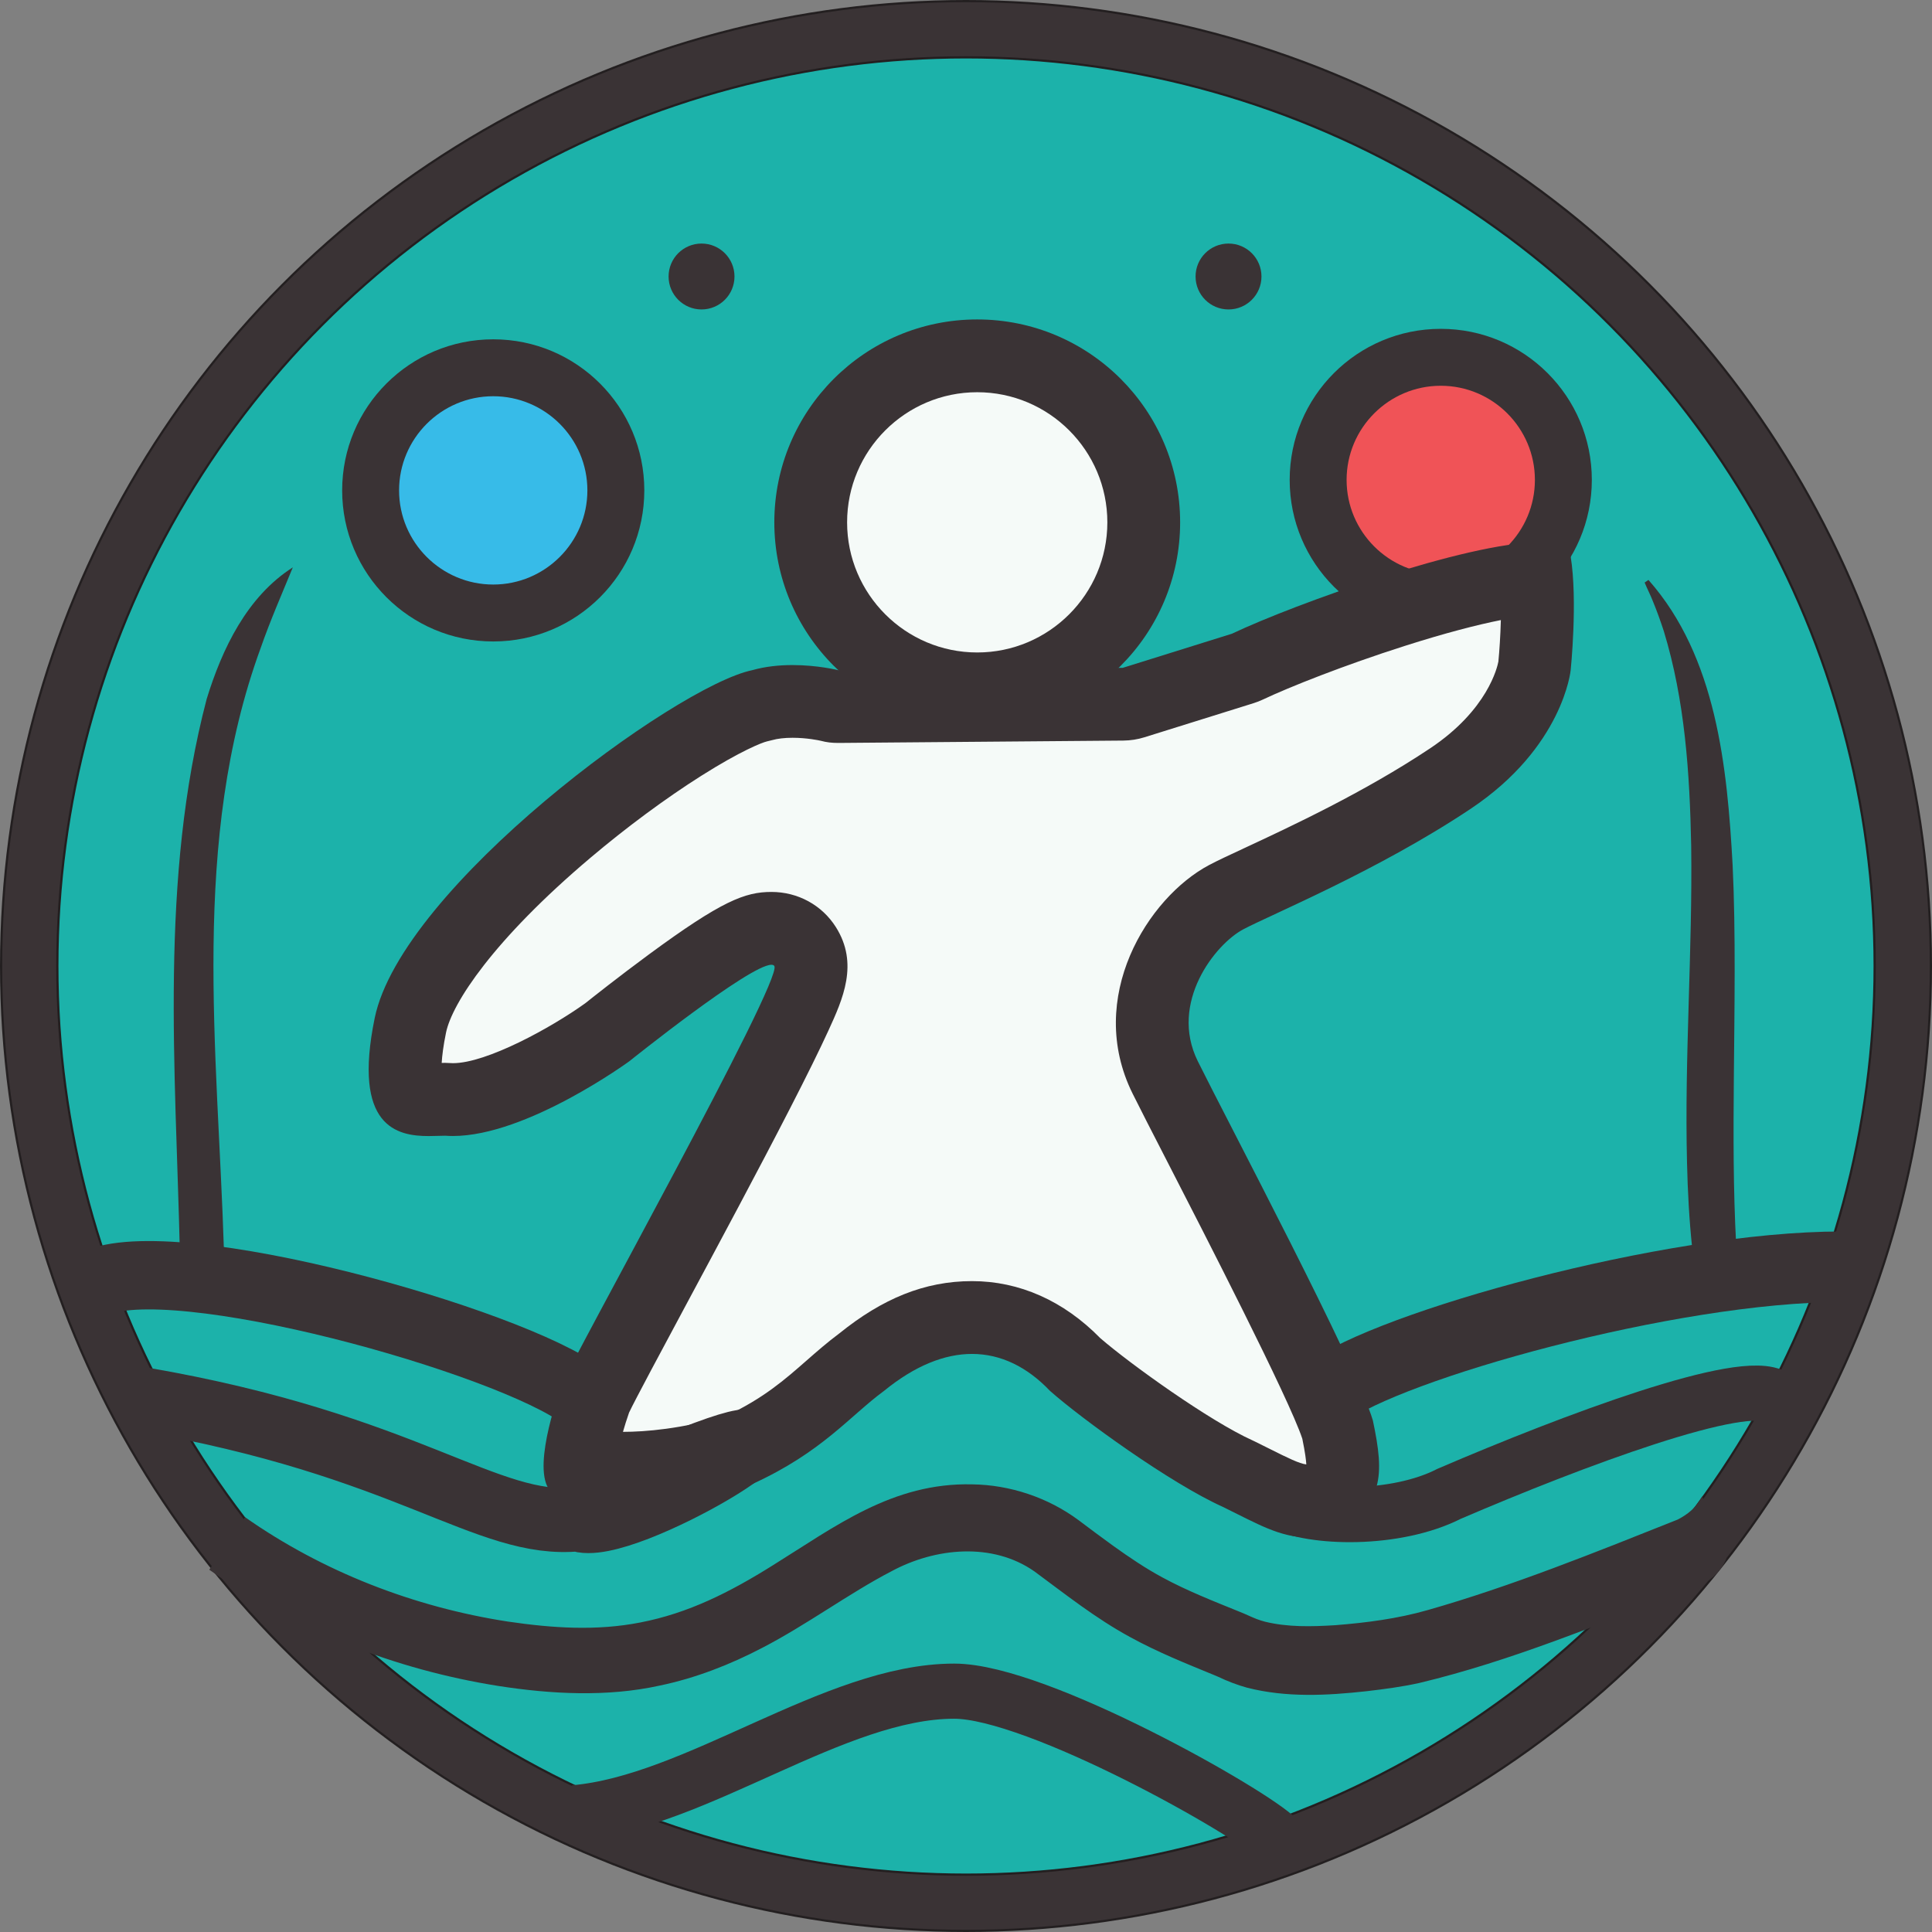 <?xml version="1.0" encoding="UTF-8"?>
<svg id="Layer_2" data-name="Layer 2" xmlns="http://www.w3.org/2000/svg" viewBox="0 0 876 876">
  <rect x="0" y="0" width="876" height="876" fill="#808080" stroke="none"/>
  <defs>
    <style>
      .cls-1 {
        fill: #f5faf8;
      }

      .cls-1, .cls-2, .cls-3, .cls-4 {
        stroke-width: 0px;
      }

      .cls-5 {
        stroke-linejoin: round;
      }

      .cls-5, .cls-6, .cls-7, .cls-8, .cls-9 {
        fill: none;
        stroke: #3a3335;
      }

      .cls-5, .cls-8 {
        stroke-width: 25px;
      }

      .cls-2, .cls-10 {
        fill: #3a3335;
      }

      .cls-3 {
        fill: #f05357;
      }

      .cls-4 {
        fill: #37bbe8;
      }

      .cls-6 {
        stroke-width: 32px;
      }

      .cls-6, .cls-7, .cls-10, .cls-8, .cls-9, .cls-11 {
        stroke-miterlimit: 10;
      }

      .cls-7 {
        stroke-width: 29px;
      }

      .cls-10 {
        stroke-width: 1px;
      }

      .cls-10, .cls-11 {
        stroke: #231f20;
      }

      .cls-9 {
        stroke-width: 31px;
      }

      .cls-11 {
        fill: #1cb2aa;
        stroke-width: 1.01px;
      }
    </style>
  </defs>
  <g id="Layer_1-2" data-name="Layer 1">
    <g>
      <circle class="cls-10" cx="438" cy="438" r="437.5"/>
      <circle class="cls-11" cx="438" cy="438" r="412"/>
      <g>
        <path class="cls-1" d="M443.09,312.34c-41.63,0-75.5-33.87-75.5-75.5s33.87-75.5,75.5-75.5,75.5,33.87,75.5,75.5-33.87,75.5-75.5,75.5Z"/>
        <path class="cls-2" d="M443.09,177.84c32.53,0,59,26.47,59,59s-26.47,59-59,59-59-26.47-59-59,26.47-59,59-59M443.09,144.84c-50.81,0-92,41.19-92,92s41.19,92,92,92,92-41.19,92-92-41.19-92-92-92h0Z"/>
      </g>
      <g>
        <path class="cls-3" d="M653.26,273.2c-30.65,0-55.59-24.94-55.59-55.59s24.94-55.59,55.59-55.59,55.59,24.94,55.59,55.59-24.94,55.59-55.59,55.59Z"/>
        <path class="cls-2" d="M653.26,174.91c23.54,0,42.69,19.15,42.69,42.69s-19.15,42.69-42.69,42.69-42.69-19.15-42.69-42.69,19.15-42.69,42.69-42.69M653.26,149.1c-37.83,0-68.5,30.67-68.5,68.5s30.67,68.5,68.5,68.5,68.5-30.67,68.5-68.5-30.67-68.5-68.5-68.5h0Z"/>
      </g>
      <g>
        <path class="cls-4" d="M223.64,277.94c-30.65,0-55.59-24.94-55.59-55.59s24.94-55.59,55.59-55.59,55.59,24.94,55.59,55.59-24.94,55.59-55.59,55.59Z"/>
        <path class="cls-2" d="M223.64,179.66c23.54,0,42.69,19.15,42.69,42.69s-19.15,42.69-42.69,42.69-42.69-19.15-42.69-42.69,19.15-42.69,42.69-42.69M223.64,153.85c-37.83,0-68.5,30.67-68.5,68.5s30.67,68.5,68.5,68.5,68.5-30.67,68.5-68.5-30.67-68.5-68.5-68.5h0Z"/>
      </g>
      <g>
        <path class="cls-1" d="M593.24,680.58c-6.93,0-13-2.89-25-8.9-2.08-1.04-4.25-2.13-6.55-3.26-.16-.08-.32-.16-.49-.23-21.9-9.86-60.23-37.68-73.7-49.46-13.49-13.96-29.66-21.34-46.79-21.34s-33.45,6.8-49.99,20.21c-4.96,3.67-9.4,7.56-14.09,11.67-10.68,9.36-21.71,19.03-41.45,28.18-22.95,6.84-41.4,8.29-52.89,8.29-8.41,0-14.98-.78-19.36-1.72.14-5.18,1.92-15.35,6.97-29.69,1.84-4.28,14.52-27.92,26.79-50.79,14.58-27.19,32.74-61.03,46.68-88.19,26.53-51.66,27.52-56.91,21.66-66.18-3.26-5.16-8.97-8.24-15.27-8.24s-14.17,1.89-45.69,25.07c-13.9,10.23-26.54,20.29-28.72,22.04-11.98,8.68-47.1,30.54-69.96,30.54-.78,0-1.55-.03-2.27-.08-.42-.03-.84-.05-1.26-.05-1.11,0-2.36.04-3.7.08-1.25.04-2.54.08-3.8.08-4.55,0-7.36-.6-8.33-1.79-.53-.66-5.07-7.12.03-31.92,4.48-21.76,31.26-55.07,71.64-89.1,36.77-30.98,73.62-53.07,86.67-55.77.4-.08.79-.18,1.18-.29,3.97-1.13,8.61-1.7,13.8-1.7,9.18,0,16.66,1.82,16.74,1.84,1.33.34,2.64.5,4,.5.05,0,129.12-1.07,129.12-1.07,1.62-.01,3.24-.27,4.79-.75l49.48-15.46c.73-.23,1.45-.51,2.15-.84,29.2-13.84,102.22-39.29,131.08-39.83,1.04,14.39-.24,32.75-.95,39.68-.21,1.59-4.17,28.24-38.12,50.9-30.97,20.67-65.66,36.81-86.39,46.46-6.9,3.21-11.88,5.53-15.27,7.32-18.22,9.66-46.01,44.62-27.68,81.69,3.13,6.33,8.64,17.04,15.61,30.61,19.9,38.72,56.76,110.45,62.57,129.07,1.76,8.37,3.14,16.69,1.77,21.52-.65,2.3-2.38,5.52-9.65,10.39-1.91.33-3.67.5-5.34.5ZM695.74,302.23s0,.03,0,.03v-.03Z"/>
        <path class="cls-2" d="M680.51,281.17c-.19,7.11-.65,13.97-1.12,18.8-.44,2.35-4.77,21.87-30.91,39.31-29.92,19.97-63.9,35.78-84.2,45.23-7.12,3.31-12.27,5.71-16.03,7.7-27.84,14.76-56.23,60.13-34.74,103.58,3.18,6.44,8.72,17.2,15.72,30.83,16.66,32.43,55.24,107.49,61.26,125.72,1.32,6.44,1.72,9.86,1.81,11.66-3.22-.41-8.16-2.83-16.66-7.09-2.12-1.06-4.34-2.17-6.68-3.32-.32-.16-.65-.31-.97-.46-19.54-8.8-55.69-34.78-69.12-46.41-16.57-16.91-36.64-25.84-58.15-25.84s-40.63,7.96-60.1,23.66c-5.4,4.02-10.21,8.23-14.86,12.31-10.03,8.8-19.53,17.12-36.44,25.11-20.4,5.95-36.65,7.25-46.86,7.27.75-2.65,1.67-5.57,2.77-8.73,2.61-5.55,15.02-28.69,26.01-49.18,14.62-27.25,32.81-61.16,46.82-88.45,7.84-15.27,13.59-26.92,17.56-35.59,6.51-14.22,13.88-30.34,3.37-46.94-6.31-9.97-17.23-15.92-29.21-15.92s-22.57,4.08-55.47,28.28c-13.55,9.97-25.93,19.79-28.92,22.18-15.46,11.11-44.76,27.18-59.99,27.18-.37,0-.71-.01-1.01-.04-.84-.06-1.68-.1-2.52-.1-.55,0-1.08,0-1.6.02.2-3.26.73-7.74,1.97-13.74,2.74-13.34,21.52-42.09,65.41-79.21,16.33-13.82,34.23-27.06,50.4-37.28,17.75-11.22,27.47-15.03,29.67-15.54.79-.16,1.58-.36,2.36-.58,2.46-.7,5.67-1.07,9.28-1.07,6.46,0,11.9,1.16,12.74,1.35,2.72.73,5.11.99,7.9.99.13,0,.26,0,.38,0l128.97-1.07c3.25-.03,6.47-.53,9.57-1.5l49.48-15.46c1.47-.46,2.9-1.02,4.3-1.68,11.76-5.58,36.83-15.54,64.08-24.23,18.55-5.92,33.13-9.66,43.74-11.77M697.63,245.92c-32.49,0-110.18,27.73-139.08,41.43-15.87,4.96-49.48,15.46-49.48,15.46l-128.97,1.07s-9.17-2.33-20.75-2.33c-5.79,0-12.18.58-18.32,2.33-34.58,7.14-158.94,98.45-171.13,157.7-10.17,49.44,10.18,53.53,24.46,53.53,2.83,0,5.43-.16,7.5-.16,1.16.09,2.34.13,3.53.13,33.61,0,79.98-33.91,79.98-33.91,0,0,54.5-43.73,64.4-43.73.64,0,1.09.18,1.33.56,4.02,6.35-93.03,180.33-96.66,190.59-3.63,10.26-14.74,44.4-2.06,49.48,5.87,2.35,16.26,4.17,29.92,4.17,15.84,0,36.08-2.44,58.74-9.32,31.78-14.49,44.19-30.82,59.79-42.27,14.08-11.49,27.52-16.76,39.89-16.76,13.16,0,25.12,5.97,35.37,16.76,14.33,12.68,54.48,41.83,78.35,52.58,16,7.84,25.85,13.84,38.81,13.84,3.6,0,7.43-.46,11.7-1.47,22.34-13.83,22.93-26.09,17.53-51.55-7.38-25.05-66.26-136.35-79.38-162.89-13.12-26.54,7.93-53.07,20.62-59.79,12.69-6.73,61.11-26.62,103.09-54.64,41.98-28.01,45.36-62.85,45.36-62.85,0,0,3.25-31.39,0-51.58-.67-4.5-6.07-6.38-14.53-6.38h0Z"/>
      </g>
      <circle class="cls-2" cx="557.03" cy="125.37" r="14.94"/>
      <circle class="cls-2" cx="318.09" cy="125.37" r="14.94"/>
      <path class="cls-9" d="M46.27,580.7c42.73-13.45,195.63,30.86,220.75,54.59"/>
      <path class="cls-6" d="M835.11,574.37c-78.33,0-205.71,36-233.41,56.97"/>
      <path class="cls-2" d="M132.78,257.23c-5.05,12.28-10.26,24.16-14.61,36.65-31.89,87.27-19.47,182.08-16.63,273.15,0,0-19.99.68-19.99.68-1.93-83.36-9.27-169.08,12.17-250.81,7.04-22.84,18.3-46.4,39.06-59.66h0Z"/>
      <path class="cls-2" d="M747.43,262.94c30.88,34.91,35.74,84.93,38.18,129.54,1.45,30.04.8,66.03.54,96.3-.22,25.46-.3,50.76,1.07,75.76l-19.93,1.61c-1.38-13-2.07-26-2.37-38.95-1.19-47.94,2.53-95.84,1.89-143.72-.65-32.77-2.81-65.88-12.42-97.33-1.4-4.29-3.11-9.09-4.84-13.27-1.15-2.98-2.62-5.78-3.85-8.74,0,0,1.75-1.2,1.75-1.2h0Z"/>
      <path class="cls-7" d="M63.94,634.31c121.65,20.84,156.53,58.81,198.2,54.59,19.52,8.77,126.86-57.46,51.03-27.59"/>
      <path class="cls-8" d="M804.81,633.51c-13.71-9.49-91.21,19.52-147.69,43.78-24.26,12.4-62.24,11.41-76.48,3.89"/>
      <path class="cls-2" d="M111.11,687.92c35.29,24.76,76.58,40.75,119.14,47.32,20.31,2.99,40.22,4.31,60.06.42,21.87-4.22,40.68-13.76,59.99-25.85,28.37-17.63,54.38-37.66,90.52-36.78,17.08.21,34.39,5.97,48.19,16.22,4.08,3.08,11.7,8.76,15.83,11.72,7.18,5.16,14.86,10.32,22.39,14.35,10.79,5.87,23.19,10.76,34.82,15.47,2.4.93,5.23,2.33,7.6,3.25,0,0,1.92.68,1.92.68l2,.58c10.33,2.52,20.89,2.26,31.87,1.59,14.12-1.12,28.22-2.94,41.92-6.86,38.04-10.82,76.35-26.31,113.29-41.02,4.67-2.38,8.57-5.57,11.11-10.53,0,0,11.06,27.97,11.06,27.97-2.31,6.09-7.4,10.59-13.33,12.75,0,0-5.3,2.1-5.3,2.1-39.61,15.27-78.97,31.8-120.54,41.76-7.91,1.76-16.04,2.83-24.11,3.77-17.79,1.95-36.18,2.96-54.04-1.59-4.42-1.2-9.01-2.98-13.11-4.94-.42-.2-1.56-.66-2.01-.85-12.93-5.32-25.39-10.28-37.94-17.16-15.66-8.5-29.23-19.33-43.39-29.77-19.06-13.37-45.06-10.78-64.88-.06-18.93,9.81-38.6,24.4-58.63,34.73-14.49,7.59-30.28,13.74-46.42,17.08-23.93,5.29-49.46,3.85-73.08.18-46.99-7.44-92.31-25.21-131.15-52.72,0,0,16.22-23.81,16.22-23.81h0Z"/>
      <path class="cls-5" d="M260.43,821.92c55.38-4.75,117.89-55.12,172.22-55.12,37.78,0,135.63,55.54,146.64,66.99"/>
    </g>
  </g>
</svg>
